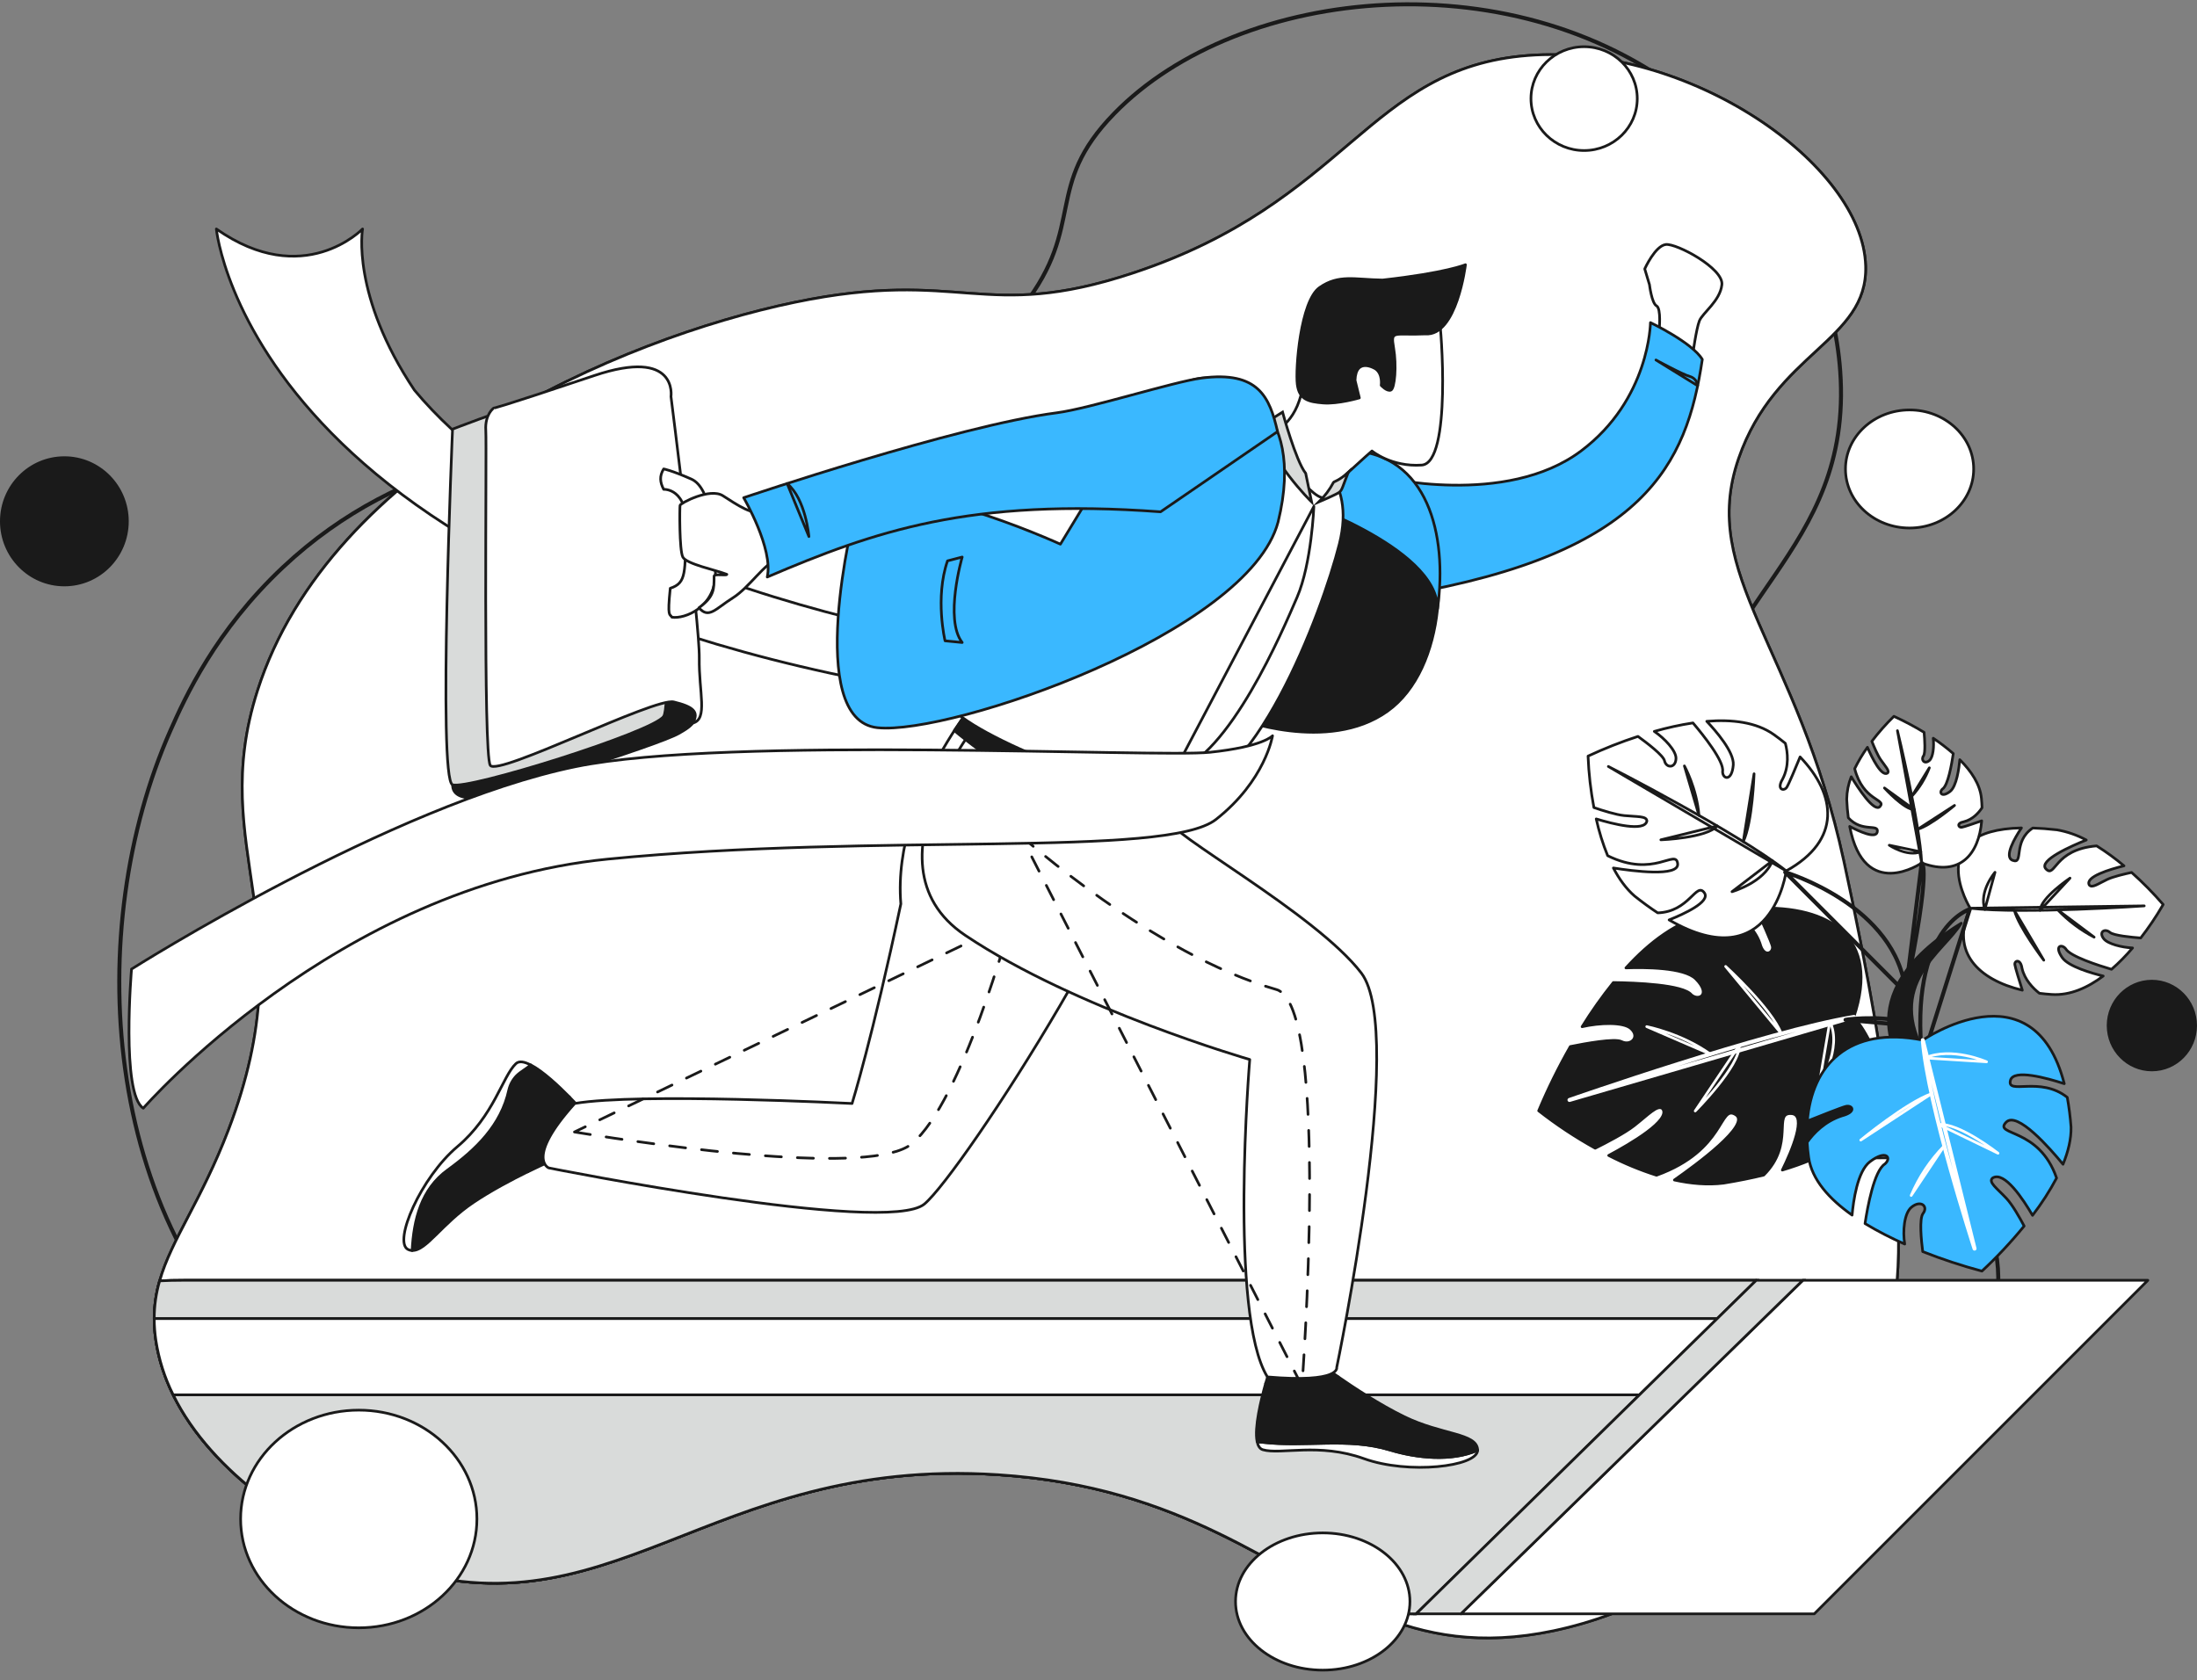 <svg width="200" height="153" viewBox="0 0 200 153" fill="none" xmlns="http://www.w3.org/2000/svg">
<rect x="0" y="0" width="200" height="153" fill="#808080" stroke="none"/>
<g clip-path="url(#clip0_3002_1815)">
<path d="M15.512 66.52C7.554 84.498 9.075 111.122 25.756 125.344C37.162 135.07 51.455 135.412 58.802 135.589C76.337 136.01 78.547 129.003 94.16 128.319C119.395 127.211 124.997 145.016 147.033 142.86C161.83 141.41 179.738 131.382 181.73 118.735C184.554 100.862 153.35 92.239 154.303 69.495C154.928 54.557 168.712 50.569 167.521 33.804C166.532 19.875 156.183 10.917 154.303 9.35C138.296 -4 112.864 -1.39 101.43 10.339C94.962 16.974 98.883 20.466 93.168 27.854C78.606 46.686 47.708 31.032 25.756 51.648C19.616 57.416 16.841 63.517 15.512 66.52Z" stroke="#1A1A1A" stroke-width="0.365" stroke-linecap="round" stroke-linejoin="round"/>
<path d="M20.801 102.872C17.275 112.104 13.202 115.318 14.192 122.039C15.611 131.674 26.034 139.03 34.679 142.198C55.486 149.824 64.158 132.529 90.857 134.266C116.389 135.928 121.726 152.603 141.416 148.478C154.79 145.681 166.321 135.054 171.156 123.361C172.737 119.538 175.114 111.948 167.852 78.416C163.609 58.82 154.593 52.378 158.269 41.735C161.619 32.04 170.031 31.059 169.835 24.219C169.57 14.944 153.728 3.929 139.103 5.052C124.554 6.169 122.69 18.417 103.083 24.88C89.449 29.379 87.593 24.363 72.352 27.525C56.413 30.831 30.063 42.196 23.444 62.885C18.773 77.485 27.963 84.126 20.801 102.872Z" fill="white" stroke="#1A1A1A" stroke-width="0.243" stroke-linecap="round" stroke-linejoin="round"/>
<path d="M172.699 116.567C172.42 120.06 171.734 121.963 171.157 123.362C166.972 133.478 157.773 142.794 146.709 146.935C144.986 147.582 143.216 148.098 141.415 148.478C134.783 149.867 129.779 148.897 125.083 146.935C115.836 143.075 107.784 135.369 90.856 134.268C64.158 132.529 55.487 149.824 34.678 142.198C26.032 139.03 15.61 131.673 14.19 122.039C13.904 120.229 14.021 118.378 14.533 116.619C15.627 112.81 18.345 109.3 20.8 102.871C27.961 84.127 18.772 77.485 23.443 62.884C30.062 42.196 56.412 30.831 72.35 27.525C87.593 24.364 89.45 29.373 103.082 24.88C122.694 18.417 124.553 6.169 139.101 5.052C153.727 3.929 169.569 14.943 169.834 24.219C170.03 31.059 161.618 32.04 158.268 41.735C154.592 52.378 163.608 58.82 167.851 78.416C172.457 99.681 173.186 110.512 172.699 116.567Z" fill="white" stroke="#1A1A1A" stroke-width="0.243" stroke-linecap="round" stroke-linejoin="round"/>
<path d="M151.04 30.056L154.093 32.306C154.093 32.306 154.415 29.936 154.701 29.212C154.987 28.489 156.589 27.404 156.749 25.918C156.91 24.431 152.616 22.141 151.643 22.262C150.67 22.382 149.725 24.482 149.725 24.482L150.157 25.918C150.157 25.918 150.358 27.605 150.799 27.847C151.241 28.089 151.04 30.056 151.04 30.056Z" fill="white" stroke="#1A1A1A" stroke-width="0.243" stroke-linecap="round" stroke-linejoin="round"/>
<path d="M125.732 43.425C125.732 43.425 137.063 46.205 143.931 41.055C150.179 36.37 150.246 29.372 150.246 29.372C150.246 29.372 154.037 31.183 154.967 32.721C153.542 42.308 149.75 50.35 127.933 54.126C118.346 50.391 125.732 43.425 125.732 43.425Z" fill="#3AB8FF" stroke="#1A1A1A" stroke-width="0.243" stroke-linecap="round" stroke-linejoin="round"/>
<path d="M159.876 116.567H16.694C15.938 116.567 15.218 116.584 14.533 116.619C14.021 118.378 13.904 120.229 14.19 122.039C15.61 131.673 26.032 139.03 34.678 142.198C55.487 149.823 64.158 132.529 90.856 134.267C107.784 135.369 115.836 143.075 125.083 146.935H128.918L159.876 116.567Z" fill="white" stroke="#1A1A1A" stroke-width="0.243" stroke-linecap="round" stroke-linejoin="round"/>
<path d="M159.876 116.567H16.695C15.939 116.567 15.218 116.584 14.533 116.619C14.207 117.735 14.041 118.893 14.041 120.056H156.323L159.876 116.567Z" fill="#D9DBDA" stroke="#1A1A1A" stroke-width="0.243" stroke-miterlimit="10"/>
<path d="M34.678 142.198C55.486 149.824 64.157 132.529 90.856 134.268C107.783 135.369 115.835 143.075 125.083 146.935H128.917L149.245 126.996H15.764C19.296 134.179 27.584 139.599 34.678 142.198Z" fill="#D9DBDA" stroke="#1A1A1A" stroke-width="0.243" stroke-miterlimit="10"/>
<path d="M14.041 120.056C14.043 120.72 14.093 121.383 14.191 122.039C14.454 123.763 14.985 125.436 15.765 126.996H149.247L156.323 120.056H14.041Z" fill="white" stroke="#1A1A1A" stroke-width="0.243" stroke-linecap="round" stroke-linejoin="round"/>
<path d="M195.528 116.567H164.119L132.99 146.935H165.161L195.528 116.567Z" fill="white" stroke="#1A1A1A" stroke-width="0.243" stroke-linecap="round" stroke-linejoin="round"/>
<path d="M159.879 116.567L128.918 146.935H132.99L164.119 116.567H159.879Z" fill="#D9DBDA" stroke="#1A1A1A" stroke-width="0.243" stroke-miterlimit="10"/>
<path d="M19.695 20.846C19.695 20.846 23.008 55.972 93.675 64.271C95.237 61.195 95.452 59.692 95.452 59.692C95.452 59.692 54.252 55.348 37.727 35.521C31.932 26.855 33.005 20.846 33.005 20.846C33.005 20.846 27.639 26.426 19.695 20.846Z" fill="white" stroke="#1A1A1A" stroke-width="0.243" stroke-linecap="round" stroke-linejoin="round"/>
<path d="M51.833 99.868C50.861 98.877 49.415 97.52 48.307 96.95C47.918 97.315 47.419 97.546 47.025 97.938C46.681 98.293 46.438 98.734 46.321 99.214C45.625 102.459 43.307 104.66 40.757 106.508C38.333 108.264 37.658 111.045 37.514 113.851C38.777 113.925 40.209 111.419 43.089 109.484C44.682 108.412 46.565 107.417 48.046 106.687C47.629 104.119 49.614 101.402 51.833 99.868Z" fill="#1A1A1A" stroke="#1A1A1A" stroke-width="0.243" stroke-linecap="round" stroke-linejoin="round"/>
<path d="M52.92 101.023C52.92 101.023 52.479 100.526 51.834 99.868C49.615 101.402 47.629 104.123 48.051 106.691C49.517 105.97 50.587 105.514 50.587 105.514L52.92 101.023Z" fill="#1A1A1A" stroke="#1A1A1A" stroke-width="0.243" stroke-linecap="round" stroke-linejoin="round"/>
<path d="M46.962 96.845C45.735 98.008 44.977 101.587 41.638 104.398C38.3 107.209 35.774 113.07 37.14 113.759C37.257 113.819 37.385 113.854 37.515 113.862C37.66 111.055 38.335 108.269 40.759 106.519C43.312 104.665 45.622 102.463 46.323 99.225C46.437 98.745 46.676 98.305 47.017 97.949C47.411 97.556 47.91 97.323 48.3 96.961C47.733 96.658 47.25 96.572 46.962 96.845Z" fill="white" stroke="#1A1A1A" stroke-width="0.243" stroke-linecap="round" stroke-linejoin="round"/>
<path d="M90.304 61.981C90.304 61.981 81.148 71.854 82.007 82.299C79.431 94.46 77.567 100.47 77.567 100.47C77.567 100.47 58.114 99.468 52.318 100.47C47.808 105.478 49.953 106.336 49.953 106.336C49.953 106.336 80.713 112.488 84.148 109.627C87.582 106.766 106.324 77.863 106.324 68.562C101.178 62.554 90.304 61.981 90.304 61.981Z" fill="white" stroke="#1A1A1A" stroke-width="0.243" stroke-linecap="round" stroke-linejoin="round"/>
<path d="M52.293 103.065C60.639 104.423 79.462 107.087 83.007 104.134C87.594 100.316 92.004 83.952 92.004 83.952L52.293 103.065Z" stroke="#1A1A1A" stroke-width="0.243" stroke-linecap="round" stroke-linejoin="round" stroke-dasharray="1.46 1.46"/>
<path d="M121.828 125.359C121.091 124.846 120.637 124.508 120.637 124.508L115.582 124.751C115.582 124.751 115.421 125.238 115.217 125.958C117.422 126.445 119.701 126.141 121.828 125.359Z" fill="#1A1A1A" stroke="#1A1A1A" stroke-width="0.243" stroke-linecap="round" stroke-linejoin="round"/>
<path d="M126.52 132.012C122.696 130.854 118.871 131.78 114.932 131.317C114.765 131.314 114.599 131.292 114.438 131.251C114.518 131.641 114.681 131.913 114.962 131.995C116.583 132.472 120.068 131.328 124.166 132.806C128.221 134.265 134.468 133.536 134.515 132.045C132.156 133.08 129.016 132.769 126.52 132.012Z" fill="white" stroke="#1A1A1A" stroke-width="0.243" stroke-linecap="round" stroke-linejoin="round"/>
<path d="M127.837 128.99C125.595 127.896 123.217 126.323 121.827 125.359C119.7 126.141 117.421 126.445 115.216 125.951C114.789 127.457 114.173 129.985 114.437 131.251C114.598 131.292 114.764 131.314 114.931 131.317C118.871 131.78 122.695 130.854 126.519 132.012C129.015 132.768 132.152 133.08 134.514 132.045C134.514 132.029 134.514 132.012 134.514 131.995C134.418 130.468 131.27 130.664 127.837 128.99Z" fill="#1A1A1A" stroke="#1A1A1A" stroke-width="0.243" stroke-linecap="round" stroke-linejoin="round"/>
<path d="M90.161 64.271C90.161 64.271 77.856 78.436 87.872 85.16C97.888 91.885 113.768 96.467 113.768 96.467C113.768 96.467 111.836 119.643 115.377 125.365C122.064 125.938 121.684 124.507 121.684 124.507C121.684 124.507 128.075 94.031 123.926 88.594C119.778 83.157 106.042 75.717 106.328 74.572C106.613 73.427 105.184 68.562 105.184 68.562L90.161 64.271Z" fill="white" stroke="#1A1A1A" stroke-width="0.243" stroke-linecap="round" stroke-linejoin="round"/>
<path d="M92.949 76.104C92.949 76.104 105.011 86.895 116.191 90.094C121.148 91.47 118.522 126.191 118.522 126.191L92.949 76.104Z" stroke="#1A1A1A" stroke-width="0.243" stroke-linecap="round" stroke-linejoin="round" stroke-dasharray="1.46 1.46"/>
<path d="M86.877 66.52C86.877 66.52 96.648 74.909 104.636 74.988C107.503 71.849 88.288 64.48 88.288 64.48L86.877 66.52Z" fill="#1A1A1A" stroke="#1A1A1A" stroke-width="0.243" stroke-linecap="round" stroke-linejoin="round"/>
<path d="M119.35 41.806C119.35 41.806 126.216 40.247 129.15 45.319C132.084 50.391 131.725 60.908 126.288 64.772C120.851 68.635 112.625 65.415 112.625 65.415L119.35 41.806Z" fill="#1A1A1A" stroke="#1A1A1A" stroke-width="0.243" stroke-linecap="round" stroke-linejoin="round"/>
<path d="M117.418 45.315C117.418 45.315 130.865 49.715 130.866 55.417C131.797 48.599 129.932 41.399 122.998 41.016C118.205 40.373 118.062 40.731 118.062 40.731L117.418 45.315Z" fill="#3AB8FF" stroke="#1A1A1A" stroke-width="0.243" stroke-linecap="round" stroke-linejoin="round"/>
<path d="M118.204 40.377C119.205 41.306 123.498 43.309 121.924 49.533C120.35 55.757 114.055 72.64 106.902 72.283C99.748 71.925 85.369 65.487 86.299 63.552C87.229 61.618 106.686 39.732 111.98 38.373C117.274 37.014 118.204 40.377 118.204 40.377Z" fill="white" stroke="#1A1A1A" stroke-width="0.243" stroke-linecap="round" stroke-linejoin="round"/>
<path d="M119.605 46.113C119.605 46.113 119.399 51.318 118.077 54.38C116.754 57.443 111.922 68.839 106.883 70.284L119.605 46.113Z" stroke="#1A1A1A" stroke-width="0.243" stroke-linecap="round" stroke-linejoin="round"/>
<path d="M131.046 29.228C131.167 29.593 132.19 42.153 129.424 42.344C126.658 42.535 124.894 41.06 124.894 41.06C124.894 41.06 120.947 44.506 120.565 45.315C119.228 45.559 115.379 39.628 115.379 39.628C115.379 39.628 117.413 39.072 118.276 36.48C119.409 33.076 120.454 28.283 121.699 27.227C123.889 25.364 129.472 24.459 131.046 29.228Z" fill="white" stroke="#1A1A1A" stroke-width="0.243" stroke-linecap="round" stroke-linejoin="round"/>
<path d="M114.979 38.636L116.755 37.521C116.755 37.521 117.952 41.942 118.862 43.098L119.399 45.7C119.399 45.7 115.471 41.863 114.979 38.636Z" fill="#D9DBDA" stroke="#1A1A1A" stroke-width="0.243" stroke-miterlimit="10"/>
<path d="M125.215 33.581C125.215 33.581 123.426 32.455 123.354 34.627L123.747 36.227C123.747 36.227 121.816 36.799 120.457 36.692C119.098 36.585 118.275 36.378 118.096 34.997C117.917 33.616 118.383 27.392 120.135 26.175C121.887 24.958 123.318 25.46 125.858 25.496C131.652 24.852 133.405 24.101 133.405 24.101C133.405 24.101 132.619 30.625 129.758 30.404C126.896 30.54 126.575 30.003 126.861 31.649C127.147 33.295 126.968 35.389 126.61 35.521C126.253 35.654 125.734 35.082 125.734 35.082C125.734 35.082 125.894 34.045 125.215 33.581Z" fill="#1A1A1A" stroke="#1A1A1A" stroke-width="0.243" stroke-linecap="round" stroke-linejoin="round"/>
<path d="M57.364 34.891L58.044 34.425C58.044 34.425 60.556 35.07 60.749 35.928C60.942 36.787 61.034 49.556 62.324 58.188C63.993 65.391 63.802 65.629 61.8 66.774C59.797 67.919 44.779 72.497 44.779 72.497C44.779 72.497 41.154 73.308 41.202 71.448C43.533 67.489 57.364 34.891 57.364 34.891Z" fill="#1A1A1A" stroke="#1A1A1A" stroke-width="0.243" stroke-linecap="round" stroke-linejoin="round"/>
<path d="M41.196 39.073C41.196 39.073 39.837 70.947 41.196 71.448C42.555 71.948 59.464 66.654 60.416 65.224C61.368 63.794 59.867 35.606 58.043 34.425C56.219 33.245 41.196 39.073 41.196 39.073Z" fill="#D9DBDA" stroke="#1A1A1A" stroke-width="0.243" stroke-miterlimit="10"/>
<path d="M61.082 36.107C61.082 36.107 61.749 31.623 54.086 34.199C44.968 37.262 44.939 37.156 44.939 37.156C44.939 37.156 44.128 37.729 44.223 39.183C44.318 40.637 43.973 68.644 44.629 69.682C45.284 70.721 59.593 63.482 61.339 63.91C63.084 64.338 63.67 64.795 63.067 65.832C64.468 65.485 63.61 63.054 63.657 59.906C63.705 56.758 61.082 36.107 61.082 36.107Z" fill="white" stroke="#1A1A1A" stroke-width="0.243" stroke-linecap="round" stroke-linejoin="round"/>
<path d="M60.415 44.554C60.415 44.554 62.655 44.406 62.481 48.233C62.307 52.061 62.553 53.061 61.015 53.562C60.728 56.317 60.987 55.856 61.162 56.193C62.303 56.389 65.235 55.28 65.128 52.024C65.021 48.768 64.8 44.436 62.922 43.613C61.043 42.79 60.415 42.697 60.415 42.697C60.016 43.349 60.079 43.911 60.415 44.554Z" fill="white" stroke="#1A1A1A" stroke-width="0.243" stroke-linecap="round" stroke-linejoin="round"/>
<path d="M69.382 46.385C68.809 47.173 66.985 45.885 65.805 45.134C64.624 44.384 61.942 45.814 61.906 46.01C61.869 46.206 61.834 50.071 62.156 50.714C62.478 51.357 65.16 51.894 66.168 52.294C66.168 52.438 65.028 52.21 65.006 52.455C65.006 53.653 65.024 54.315 63.629 55.335C64.523 56.388 65.166 55.405 66.706 54.44C68.245 53.475 69.602 51.257 70.819 50.898C71.246 49.605 69.382 46.385 69.382 46.385Z" fill="white" stroke="#1A1A1A" stroke-width="0.243" stroke-linecap="round" stroke-linejoin="round"/>
<path d="M13.045 100.899C13.045 100.899 30.662 80.651 55.333 78.219C80.004 75.788 106.186 78.149 110.692 74.609C115.197 71.068 115.843 66.989 115.843 66.989C115.843 66.989 115.002 67.98 110.155 68.492C105.309 69.004 66.206 66.987 52.43 69.796C35.687 73.213 11.973 88.233 11.973 88.233C11.973 88.233 11.007 99.611 13.045 100.899Z" fill="white" stroke="#1A1A1A" stroke-width="0.243" stroke-linecap="round" stroke-linejoin="round"/>
<path d="M77.889 46.531C77.705 46.857 73.159 65.569 79.885 66.256C86.61 66.943 113.659 57.624 116.347 47.533C119.065 36.444 111.484 34.732 111.484 34.732C111.484 34.732 106.69 32.085 101.183 41.886L96.532 49.545C96.532 49.545 80.353 42.165 77.889 46.531Z" fill="#3AB8FF" stroke="#1A1A1A" stroke-width="0.243" stroke-linecap="round" stroke-linejoin="round"/>
<path d="M87.592 50.717C87.592 50.717 85.945 56.394 87.592 58.498L86.032 58.346C86.032 58.346 85.093 54.446 86.255 51.066L87.592 50.717Z" fill="#3AB8FF" stroke="#1A1A1A" stroke-width="0.243" stroke-linecap="round" stroke-linejoin="round"/>
<path d="M105.651 46.6C88.266 45.315 79.574 48.389 69.845 52.538C70.418 49.962 67.699 45.315 67.699 45.315C67.699 45.315 87.086 38.764 96.207 37.583C99.216 37.193 106.828 34.755 109.386 34.422C114.579 33.745 115.587 36.187 116.299 39.295L105.651 46.6Z" fill="#3AB8FF" stroke="#1A1A1A" stroke-width="0.243" stroke-linecap="round" stroke-linejoin="round"/>
<path d="M120.061 45.7C120.598 45.177 121.049 44.572 121.398 43.909C121.427 43.854 121.941 43.739 122.735 43.005C122.205 44.352 122.185 44.616 121.916 44.822C121.647 45.027 120.061 45.7 120.061 45.7Z" fill="#D9DBDA" stroke="#1A1A1A" stroke-width="0.243" stroke-miterlimit="10"/>
<path d="M183.147 103.916C182.22 105.651 170.26 105.503 164.233 105.317C164.167 105.056 164.112 104.794 164.048 104.535C163.941 104.068 163.84 103.605 163.748 103.144C168.353 102.843 184.212 101.929 183.147 103.916Z" fill="white" stroke="#1A1A1A" stroke-width="0.243" stroke-linecap="round" stroke-linejoin="round"/>
<path d="M184.07 88.156C184.299 89.186 185.069 89.98 185.651 90.434C186.018 90.481 186.392 90.518 186.774 90.543C188.447 90.652 190.048 89.925 191.463 88.865C190.469 88.622 188.302 88.014 187.73 87.187C186.981 86.109 187.676 85.919 188.048 86.383C188.434 87.073 191.045 87.908 192.218 88.253C192.904 87.653 193.544 87.002 194.134 86.308C193.162 86.262 191.869 85.943 191.503 85.463C191.029 84.843 191.609 84.499 192.077 84.893C192.42 85.182 194.038 85.337 194.874 85.4C195.606 84.459 196.273 83.469 196.871 82.438L196.919 82.353C196.026 81.319 195.067 80.344 194.047 79.435C193.378 79.578 192.365 79.817 191.832 80.069C190.993 80.466 190.446 80.893 190.193 80.576C189.781 79.826 192.102 79.141 193.354 78.832C192.568 78.168 191.736 77.561 190.864 77.016C186.947 77.336 187.118 79.998 186.252 79.118C185.502 78.354 188.632 76.996 189.919 76.481C189.091 76.035 188.197 75.723 187.271 75.558C186.465 75.466 185.727 75.41 185.052 75.388C183.189 76.623 184.272 78.73 183.219 78.334C182.396 78.024 183.42 76.281 184.019 75.379C174.91 75.562 179.356 82.696 179.356 82.696L179.316 82.782C177.55 86.673 180.094 89.199 184.098 90.155C183.867 89.425 183.451 88.088 183.417 87.822C183.37 87.452 183.935 87.26 184.07 88.156Z" fill="white" stroke="#1A1A1A" stroke-width="0.243" stroke-linecap="round" stroke-linejoin="round"/>
<path d="M195.196 82.478C195.196 82.478 184.185 83.246 179.359 82.692L195.196 82.478Z" stroke="#1A1A1A" stroke-width="0.243" stroke-linecap="round" stroke-linejoin="round"/>
<path d="M190.635 85.325C189.407 84.684 188.292 83.848 187.334 82.848L190.635 85.325Z" stroke="#1A1A1A" stroke-width="0.243" stroke-linecap="round" stroke-linejoin="round"/>
<path d="M188.439 79.951C188.439 79.951 185.776 81.736 185.717 82.881L188.439 79.951Z" stroke="#1A1A1A" stroke-width="0.243" stroke-linecap="round" stroke-linejoin="round"/>
<path d="M186.052 87.423C186.052 87.423 183.77 84.41 183.377 82.889L186.052 87.423Z" stroke="#1A1A1A" stroke-width="0.243" stroke-linecap="round" stroke-linejoin="round"/>
<path d="M181.611 79.421C181.611 79.421 180.12 81.158 180.687 82.804L181.611 79.421Z" stroke="#1A1A1A" stroke-width="0.243" stroke-linecap="round" stroke-linejoin="round"/>
<path d="M155.427 83.277C156.055 83.144 156.674 83.032 157.282 82.942C158.308 83.419 159.691 84.342 160.221 85.902C160.586 87.288 161.477 86.722 161.341 86.153C161.243 85.743 160.358 83.766 159.868 82.691C166.618 82.409 171.186 85.366 168.768 92.585C168.768 92.585 177.134 102.09 162.25 106.533C163.101 104.803 164.504 101.521 163.111 101.395C161.325 101.233 163.42 104.144 160.558 106.988C159.45 107.26 158.231 107.505 156.899 107.723C155.44 107.902 153.923 107.768 152.423 107.437C154.452 106.019 159.37 102.398 158.025 101.506C156.474 100.477 157.159 104.703 150.797 107.005C149.298 106.527 147.841 105.924 146.443 105.202C148.441 104.135 152.137 101.97 151.349 100.946C150.886 100.549 150.056 101.487 148.741 102.511C147.906 103.163 146.285 104.011 145.216 104.544C143.414 103.543 141.693 102.403 140.07 101.132C140.91 99.126 141.872 97.173 142.951 95.284C144.328 95.005 147 94.518 147.607 94.83C148.434 95.253 149.33 94.432 148.458 93.645C147.787 93.038 145.612 93.114 144.023 93.48C144.888 92.082 145.838 90.739 146.868 89.457C148.841 89.481 153.243 89.641 153.979 90.581C154.66 91.16 155.77 90.538 154.379 89.136C153.319 88.065 149.675 88.066 148.012 88.126C150.161 85.767 152.671 83.863 155.427 83.277Z" fill="#1A1A1A" stroke="#1A1A1A" stroke-width="0.243" stroke-linecap="round" stroke-linejoin="round"/>
<path d="M142.875 100.148C142.875 100.148 160.782 93.894 168.771 92.589L142.875 100.148Z" stroke="white" stroke-width="0.365" stroke-linecap="round" stroke-linejoin="round"/>
<path d="M149.906 93.471C149.906 93.471 153.059 94.091 155.687 95.968L149.906 93.471Z" stroke="white" stroke-width="0.243" stroke-linecap="round" stroke-linejoin="round"/>
<path d="M154.32 101.152C154.32 101.152 158.408 97.056 158.332 95.176L154.32 101.152Z" stroke="white" stroke-width="0.243" stroke-linecap="round" stroke-linejoin="round"/>
<path d="M157.09 87.99C157.09 87.99 161.284 91.82 162.15 94.101L157.09 87.99Z" stroke="white" stroke-width="0.243" stroke-linecap="round" stroke-linejoin="round"/>
<path d="M165.58 98.897C165.58 98.897 167.758 95.411 166.576 93.01L165.58 98.897Z" stroke="white" stroke-width="0.243" stroke-linecap="round" stroke-linejoin="round"/>
<path d="M179.318 82.779C179.318 82.779 173.734 84.441 174.994 96.493L179.318 82.779Z" stroke="#1A1A1A" stroke-width="0.365" stroke-linecap="round" stroke-linejoin="round"/>
<path d="M173.493 97.366C173.493 97.366 167.605 90.734 178.54 84.057C177.025 86.658 171.474 89.587 175.4 96.215C177.025 99.984 174.632 101.587 174.632 101.587C174.632 101.587 171.074 101.886 173.493 97.366Z" fill="#1A1A1A" stroke="#1A1A1A" stroke-width="0.243" stroke-linecap="round" stroke-linejoin="round"/>
<path d="M164.646 105.376C164.58 104.912 164.535 104.454 164.51 104.002C165.078 103.197 166.113 102.094 167.682 101.591C169.064 101.226 168.603 100.589 168.038 100.731C167.631 100.831 165.622 101.631 164.528 102.069C164.94 97.006 168.277 93.367 175.037 94.701C175.037 94.701 185.114 87.762 187.917 98.668C186.323 98.149 183.279 97.309 183.015 98.367C182.677 99.722 185.717 97.948 188.19 99.912C188.351 100.806 188.466 101.709 188.533 102.616C188.557 103.701 188.274 104.853 187.803 106.004C186.631 104.573 183.615 101.115 182.613 102.187C181.457 103.424 185.628 102.623 187.217 107.258C186.583 108.449 185.851 109.586 185.029 110.656C184.196 109.225 182.476 106.588 181.395 107.252C180.963 107.626 181.79 108.188 182.651 109.108C183.198 109.693 183.857 110.856 184.265 111.628C183.079 113.082 181.795 114.453 180.422 115.732C178.593 115.245 176.793 114.652 175.032 113.955C174.9 112.937 174.699 110.957 175.063 110.481C175.558 109.83 174.853 109.21 174 109.919C173.342 110.465 173.195 112.098 173.392 113.268C172.149 112.725 170.942 112.102 169.779 111.402C170.003 109.915 170.603 106.591 171.591 105.974C172.223 105.422 171.73 104.629 170.229 105.769C169.081 106.64 168.713 109.383 168.602 110.633C166.529 109.168 164.935 107.407 164.646 105.376Z" fill="#3AB8FF" stroke="#1A1A1A" stroke-width="0.243" stroke-linecap="round" stroke-linejoin="round"/>
<path d="M179.749 113.683C179.749 113.683 175.494 100.624 175.039 94.701L179.749 113.683Z" stroke="white" stroke-width="0.365" stroke-linecap="round" stroke-linejoin="round"/>
<path d="M173.98 108.845C174.693 107.163 175.715 105.629 176.993 104.324L173.98 108.845Z" stroke="white" stroke-width="0.243" stroke-linecap="round" stroke-linejoin="round"/>
<path d="M181.887 105C181.887 105 178.326 102.204 176.494 102.385L181.887 105Z" stroke="white" stroke-width="0.243" stroke-linecap="round" stroke-linejoin="round"/>
<path d="M169.391 103.802C169.391 103.802 173.534 100.387 175.834 99.581L169.391 103.802Z" stroke="white" stroke-width="0.243" stroke-linecap="round" stroke-linejoin="round"/>
<path d="M180.843 96.675C180.843 96.675 177.682 95.271 175.229 96.323L180.843 96.675Z" stroke="white" stroke-width="0.243" stroke-linecap="round" stroke-linejoin="round"/>
<path d="M161.479 66.881C161.845 67.14 162.194 67.407 162.527 67.68C162.744 68.499 162.884 69.761 162.277 70.932C161.687 71.913 162.414 72.069 162.662 71.671C162.841 71.387 163.513 69.79 163.868 68.916C167.166 72.357 167.675 76.478 162.604 79.296C162.604 79.296 161.304 89.168 151.944 83.756C153.281 83.222 155.733 82.106 155.154 81.291C154.411 80.246 153.794 83.021 150.906 83.114C150.241 82.678 149.54 82.17 148.8 81.581C148.023 80.905 147.389 80.02 146.872 79.028C148.592 79.302 152.862 79.865 152.723 78.639C152.563 77.226 150.572 79.997 146.351 77.909C145.909 76.825 145.561 75.705 145.309 74.561C146.823 75.02 149.727 75.76 149.92 74.756C149.92 74.283 149.022 74.374 147.853 74.256C147.107 74.182 145.889 73.799 145.098 73.527C144.805 71.98 144.627 70.414 144.566 68.841C146.043 68.151 147.56 67.553 149.11 67.048C149.904 67.623 151.42 68.772 151.527 69.271C151.68 69.953 152.547 69.964 152.571 69.052C152.589 68.35 151.535 67.229 150.597 66.592C151.752 66.26 152.927 66.002 154.115 65.82C155.021 66.886 156.985 69.325 156.813 70.252C156.813 70.945 157.664 71.183 157.786 69.644C157.877 68.469 156.18 66.526 155.372 65.673C157.667 65.489 159.876 65.741 161.479 66.881Z" fill="white" stroke="#1A1A1A" stroke-width="0.243" stroke-linecap="round" stroke-linejoin="round"/>
<path d="M146.414 69.786C146.414 69.786 158.172 75.778 162.605 79.296L146.414 69.786Z" stroke="#1A1A1A" stroke-width="0.243" stroke-linecap="round" stroke-linejoin="round"/>
<path d="M153.336 69.735C153.336 69.735 154.464 71.769 154.662 74.24L153.336 69.735Z" stroke="#1A1A1A" stroke-width="0.243" stroke-linecap="round" stroke-linejoin="round"/>
<path d="M151.193 76.464C151.193 76.464 155.336 76.313 156.326 75.202L151.193 76.464Z" stroke="#1A1A1A" stroke-width="0.243" stroke-linecap="round" stroke-linejoin="round"/>
<path d="M159.678 70.45C159.678 70.45 159.538 74.868 158.693 76.628L159.678 70.45Z" stroke="#1A1A1A" stroke-width="0.243" stroke-linecap="round" stroke-linejoin="round"/>
<path d="M157.668 81.187C157.668 81.187 160.586 80.364 161.351 78.368L157.668 81.187Z" stroke="#1A1A1A" stroke-width="0.243" stroke-linecap="round" stroke-linejoin="round"/>
<path d="M178.779 74.817C179.588 74.611 180.13 74.001 180.43 73.542C180.422 73.262 180.403 72.976 180.375 72.684C180.253 71.409 179.452 70.212 178.407 69.168C178.337 69.931 178.118 71.6 177.521 72.06C176.739 72.662 176.496 72.139 176.826 71.841C177.339 71.528 177.677 69.516 177.813 68.612C177.235 68.108 176.626 67.641 175.989 67.214C176.075 67.951 175.982 68.949 175.639 69.241C175.195 69.621 174.841 69.191 175.102 68.823C175.293 68.553 175.211 67.316 175.155 66.679C174.293 66.152 173.4 65.676 172.482 65.254L172.407 65.22C171.683 65.927 171.011 66.687 170.399 67.494C170.6 67.998 170.925 68.762 171.199 69.159C171.629 69.787 172.05 70.189 171.821 70.392C171.265 70.728 170.409 68.983 169.998 68.042C169.558 68.657 169.17 69.308 168.838 69.987C169.601 72.956 171.746 72.746 171.141 73.43C170.615 74.025 169.109 71.685 168.524 70.721C168.266 71.371 168.126 72.064 168.113 72.764C168.14 73.381 168.19 73.944 168.259 74.457C169.504 75.838 171.08 74.943 170.891 75.762C170.744 76.398 169.195 75.672 168.384 75.243C169.701 82.173 174.938 78.568 174.938 78.568L175.013 78.595C178.41 79.821 180.135 77.808 180.4 74.733C179.835 74.931 178.798 75.288 178.587 75.322C178.297 75.372 178.067 74.948 178.779 74.817Z" fill="white" stroke="#1A1A1A" stroke-width="0.243" stroke-linecap="round" stroke-linejoin="round"/>
<path d="M172.73 66.526C172.73 66.526 174.767 74.88 174.936 78.562L172.73 66.526Z" stroke="#1A1A1A" stroke-width="0.243" stroke-linecap="round" stroke-linejoin="round"/>
<path d="M175.634 69.906C175.269 70.86 174.729 71.738 174.041 72.493L175.634 69.906Z" stroke="#1A1A1A" stroke-width="0.243" stroke-linecap="round" stroke-linejoin="round"/>
<path d="M171.547 71.743C171.547 71.743 173.34 73.715 174.28 73.725L171.547 71.743Z" stroke="#1A1A1A" stroke-width="0.243" stroke-linecap="round" stroke-linejoin="round"/>
<path d="M177.927 73.332C177.927 73.332 175.768 75.156 174.58 75.501L177.927 73.332Z" stroke="#1A1A1A" stroke-width="0.243" stroke-linecap="round" stroke-linejoin="round"/>
<path d="M171.986 76.955C171.986 76.955 173.591 78.037 174.858 77.555L171.986 76.955Z" stroke="#1A1A1A" stroke-width="0.243" stroke-linecap="round" stroke-linejoin="round"/>
<path d="M174.937 78.569C174.937 78.569 175.878 78.705 173.494 90.198L174.937 78.569Z" stroke="#1A1A1A" stroke-width="0.365" stroke-linecap="round" stroke-linejoin="round"/>
<path d="M162.512 79.415C162.512 79.415 172.711 82.428 173.493 90.413L162.512 79.415Z" stroke="#1A1A1A" stroke-width="0.365" stroke-linecap="round" stroke-linejoin="round"/>
<path d="M168.004 92.853C168.254 92.763 172.547 92.374 173.967 93.378L168.004 92.853Z" stroke="#1A1A1A" stroke-width="0.365" stroke-linecap="round" stroke-linejoin="round"/>
<path d="M144.207 13.705C146.879 13.705 149.044 11.589 149.044 8.979C149.044 6.369 146.879 4.253 144.207 4.253C141.535 4.253 139.369 6.369 139.369 8.979C139.369 11.589 141.535 13.705 144.207 13.705Z" fill="white" stroke="#1A1A1A" stroke-width="0.243" stroke-linecap="round" stroke-linejoin="round"/>
<path d="M120.413 152.062C124.796 152.062 128.35 149.265 128.35 145.815C128.35 142.365 124.796 139.568 120.413 139.568C116.029 139.568 112.475 142.365 112.475 145.815C112.475 149.265 116.029 152.062 120.413 152.062Z" fill="white" stroke="#1A1A1A" stroke-width="0.243" stroke-linecap="round" stroke-linejoin="round"/>
<path d="M5.86 53.261C9.029 53.261 11.598 50.665 11.598 47.464C11.598 44.262 9.029 41.667 5.86 41.667C2.69 41.667 0.121 44.262 0.121 47.464C0.121 50.665 2.69 53.261 5.86 53.261Z" fill="#1A1A1A" stroke="#1A1A1A" stroke-width="0.243" stroke-linecap="round" stroke-linejoin="round"/>
<path d="M195.892 97.417C198.093 97.417 199.877 95.607 199.877 93.373C199.877 91.14 198.093 89.33 195.892 89.33C193.691 89.33 191.906 91.14 191.906 93.373C191.906 95.607 193.691 97.417 195.892 97.417Z" fill="#1A1A1A" stroke="#1A1A1A" stroke-width="0.243" stroke-linecap="round" stroke-linejoin="round"/>
<path d="M32.659 148.208C38.599 148.208 43.414 143.771 43.414 138.299C43.414 132.827 38.599 128.39 32.659 128.39C26.719 128.39 21.904 132.827 21.904 138.299C21.904 143.771 26.719 148.208 32.659 148.208Z" fill="white" stroke="#1A1A1A" stroke-width="0.243" stroke-linecap="round" stroke-linejoin="round"/>
<path d="M173.835 48.074C177.057 48.074 179.669 45.667 179.669 42.699C179.669 39.73 177.057 37.324 173.835 37.324C170.612 37.324 168 39.73 168 42.699C168 45.667 170.612 48.074 173.835 48.074Z" fill="white" stroke="#1A1A1A" stroke-width="0.243" stroke-linecap="round" stroke-linejoin="round"/>
<path d="M150.746 32.776C150.746 32.776 153.178 34.105 153.837 34.278C154.026 34.33 154.196 34.438 154.323 34.588C154.449 34.738 154.527 34.924 154.545 35.12L150.746 32.776Z" fill="#3AB8FF" stroke="#1A1A1A" stroke-width="0.243" stroke-linecap="round" stroke-linejoin="round"/>
<path d="M73.638 48.853C73.638 48.853 73.355 45.437 71.654 44.025L73.638 48.853Z" fill="#3AB8FF" stroke="#1A1A1A" stroke-width="0.243" stroke-linecap="round" stroke-linejoin="round"/>
</g>
<defs>
<clipPath id="clip0_3002_1815">
<rect width="200" height="151.974" fill="white" transform="translate(0 0.209)"/>
</clipPath>
</defs>
</svg>
